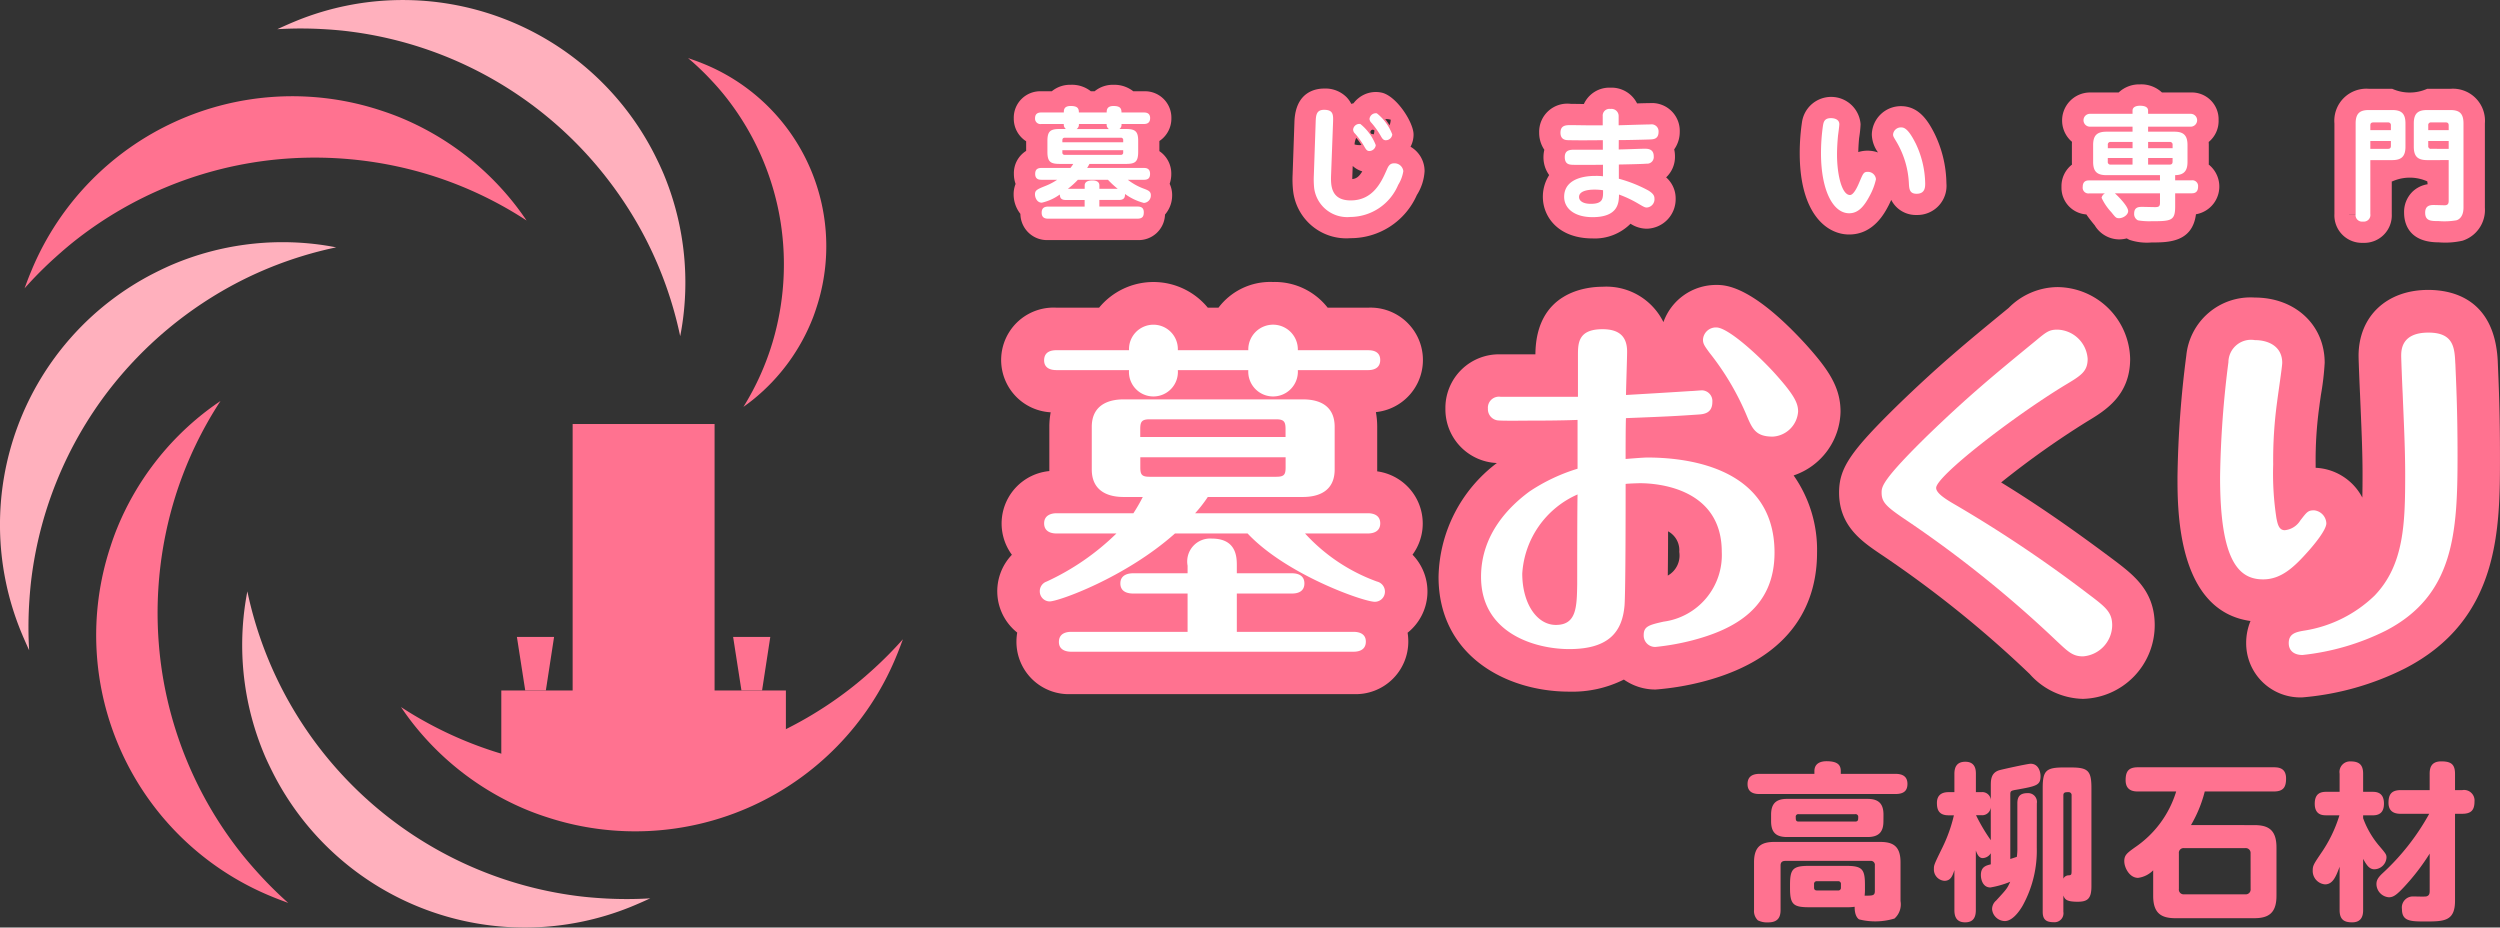 <svg xmlns="http://www.w3.org/2000/svg" width="210" height="77.913" viewBox="0 0 210 77.913">
  <rect x="0" y="0" width="210" height="77.913" fill="#333333" stroke="none"/>
  <g id="グループ_2044" data-name="グループ 2044" transform="translate(-239.666 -213.898)">
    <g id="グループ_2035" data-name="グループ 2035" transform="translate(386.458 277.843)">
      <path id="パス_40909" data-name="パス 40909" d="M492.412,319.648c.522,0,1.016.155,1.016.847,0,.62-.366.847-1.016.847h-11.4c-.283,0-1.016-.015-1.016-.833,0-.663.451-.861,1.016-.861h4.6v-.227c0-.677.55-.833,1.016-.833.931,0,1.2.31,1.2.833v.227Zm-7.239,11.205c-1.341,0-1.609-.24-1.609-1.609v-.268c0-1.341.24-1.6,1.609-1.6h3.076c1.369,0,1.609.255,1.609,1.6v.268a4.448,4.448,0,0,1-.028.636c.691,0,.86,0,.86-.4V327.34a.336.336,0,0,0-.38-.381H483.17c-.241,0-.4.1-.4.381v3.739c0,.55-.169,1.046-1.044,1.046a1.739,1.739,0,0,1-.86-.17,1.084,1.084,0,0,1-.325-.875v-4.007c0-1.355.648-1.707,1.707-1.707h8.891c1.059,0,1.707.338,1.707,1.707v3.26a1.592,1.592,0,0,1-.508,1.468,5.573,5.573,0,0,1-2.978.07c-.395-.282-.366-.973-.366-1.057a5.009,5.009,0,0,1-.749.042Zm6.238-7.226c0,.862-.353,1.327-1.327,1.327H483.3c-.973,0-1.326-.452-1.326-1.327v-.55c0-.875.367-1.326,1.326-1.326h6.788c.988,0,1.327.479,1.327,1.326Zm-2.371.028c.253,0,.253-.156.253-.381a.221.221,0,0,0-.253-.24h-4.756a.21.21,0,0,0-.239.24c0,.225,0,.381.239.381Zm-1.2,5.264a.224.224,0,0,0-.253-.254h-1.75a.224.224,0,0,0-.254.254v.283c0,.155.07.241.254.241h1.75a.221.221,0,0,0,.253-.241Z" transform="translate(-479.994 -318.589)" fill="#ff7290"/>
      <path id="パス_40910" data-name="パス 40910" d="M514.261,325.848a9.559,9.559,0,0,1-1.129,4.783c-.07.142-.762,1.4-1.553,1.4a1.094,1.094,0,0,1-1.072-1,.949.949,0,0,1,.339-.721c.917-1,.917-1,1.186-1.58a7.852,7.852,0,0,1-1.666.479c-.635,0-.8-.663-.8-1.044,0-.706.451-.8.832-.9v-.931a.837.837,0,0,1-.678.409c-.323,0-.465-.338-.578-.635v5c0,.608-.211,1.031-.9,1.031-.819,0-.9-.622-.9-1.031v-3.358c-.155.479-.31.9-.832.9a.949.949,0,0,1-.89-1c0-.325.015-.366.734-1.835a12.63,12.63,0,0,0,.946-2.667h-.453c-.86,0-.973-.536-.973-1.045,0-.578.324-.9.973-.9h.494v-1.538c0-.578.212-1.016.918-1.016.86,0,.888.705.888,1.016v1.538h.453a.717.717,0,0,1,.8.777v-1.3c0-.479,0-1.085.691-1.313.227-.07,2.4-.55,2.653-.55.649,0,.833.65.833,1.044,0,.762-.34.833-1.975,1.13-.509.084-.565.1-.565.423v5.406c.071-.028.395-.128.55-.184a5.025,5.025,0,0,0,.043-.819v-3.669c0-.565.211-.862.86-.862a.737.737,0,0,1,.776.862Zm-3.866-3.487a.722.722,0,0,1-.8.777h-.437a14.84,14.84,0,0,0,1.241,2.1Zm6.1,8.891a.754.754,0,0,1-.818.875c-.678,0-.918-.269-.918-.875V320.866c0-1.454.268-1.737,1.75-1.737h.608c1.453,0,1.735.269,1.735,1.737v8.242c0,1.044-.325,1.3-1.157,1.3-.988,0-1.073-.225-1.2-.522Zm0-2.781a.5.5,0,0,1,.479-.282c.2-.028.212-.07.212-.423v-6.294a.245.245,0,0,0-.269-.269c-.239,0-.423,0-.423.269Z" transform="translate(-489.964 -318.607)" fill="#ff7290"/>
      <path id="パス_40911" data-name="パス 40911" d="M542.715,324.277c1.129,0,1.876.338,1.876,1.878v4.064c0,1.51-.734,1.878-1.876,1.878H536.11c-1.185,0-1.876-.4-1.876-1.878v-2.145a2.181,2.181,0,0,1-1.271.635c-.72,0-1.157-.862-1.157-1.4,0-.509.225-.678.888-1.157a8.738,8.738,0,0,0,3.472-4.7h-3.216c-.34,0-1.031-.043-1.031-.946,0-.734.24-1.086,1.031-1.086h11.417c.451,0,1.03.085,1.03.945,0,.706-.212,1.087-1.03,1.087h-5.8a10.774,10.774,0,0,1-1.157,2.822Zm-.3,2.371a.405.405,0,0,0-.453-.437H536.83a.393.393,0,0,0-.437.437v2.992a.4.4,0,0,0,.437.451h5.136a.409.409,0,0,0,.453-.451Z" transform="translate(-500.159 -318.913)" fill="#ff7290"/>
      <path id="パス_40912" data-name="パス 40912" d="M561.957,331.1c0,.353-.057,1.031-.917,1.031-.678,0-1.059-.227-1.059-1.031v-3.641c-.31.847-.578,1.482-1.228,1.482a1.131,1.131,0,0,1-1.031-1.172c0-.409.1-.55.678-1.411a11.494,11.494,0,0,0,1.566-3.218h-1.114c-.283,0-.96-.013-.96-.973,0-.875.508-1,.96-1h1.129v-1.525a.886.886,0,0,1,.932-1.029c.706,0,1.044.282,1.044,1.029v1.525h.79c.3,0,.96.028.96.988,0,.833-.479.988-.96.988h-.79v.241a7.589,7.589,0,0,0,1.271,2.229c.663.778.691.819.691,1.087a1.043,1.043,0,0,1-1.016.974c-.409,0-.636-.311-.946-.875Zm3.175-8.087c-.282,0-1.044-.013-1.044-.917,0-.72.254-1.073,1.044-1.073h2.413v-1.369c0-.48.113-1.044.974-1.044.8,0,1.157.225,1.157,1.044v1.369h.607a.882.882,0,0,1,1.03.945c0,.706-.253,1.044-1.03,1.044h-.607v7.311c0,1.735-.945,1.735-2.54,1.735-1.228,0-1.919-.028-1.919-1.044a.929.929,0,0,1,.931-1.059c.184,0,.931.028,1.1,0,.283-.056.3-.282.3-.465v-3.133a18.4,18.4,0,0,1-2.145,2.794c-.593.635-.89.875-1.284.875a1.132,1.132,0,0,1-1.044-1.1c0-.31.112-.536.494-.9a19.681,19.681,0,0,0,3.938-5.01Z" transform="translate(-510.246 -318.599)" fill="#ff7290"/>
    </g>
    <g id="グループ_2038" data-name="グループ 2038" transform="translate(323.434 237.59)">
      <g id="グループ_2036" data-name="グループ 2036" transform="translate(0)">
        <path id="パス_40913" data-name="パス 40913" d="M406.737,287.3H383.025a4.4,4.4,0,0,1-4.6-4.39,4.6,4.6,0,0,1,.065-.779,4.436,4.436,0,0,1-.447-6.536,4.424,4.424,0,0,1,3.146-7.031c0-.045,0-.09,0-.136v-3.582a6.521,6.521,0,0,1,.112-1.218,4.4,4.4,0,0,1,.483-8.79h3.585a5.911,5.911,0,0,1,9.129,0h.9a5.439,5.439,0,0,1,4.569-2.156,5.628,5.628,0,0,1,4.6,2.156h3.414a4.4,4.4,0,0,1,.638,8.773,6.841,6.841,0,0,1,.11,1.235v3.582c0,.054,0,.107,0,.16a4.422,4.422,0,0,1,2.967,7,4.435,4.435,0,0,1-.413,6.556,4.647,4.647,0,0,1,.058.733A4.416,4.416,0,0,1,406.737,287.3Z" transform="translate(-376.812 -252.686)" fill="#ff7290"/>
        <path id="パス_40914" data-name="パス 40914" d="M448.481,287.247c-5.288,0-10.978-3.017-10.978-9.643a12.264,12.264,0,0,1,4.9-9.561,4.514,4.514,0,0,1-4.324-4.557,4.5,4.5,0,0,1,4.633-4.572h2.927c.042-5.268,4.32-5.678,5.635-5.678a5.341,5.341,0,0,1,5.119,2.97,4.7,4.7,0,0,1,4.444-3.122c.717,0,2.9,0,7.387,4.849,2.028,2.229,3.046,3.728,3.046,5.8a5.781,5.781,0,0,1-3.94,5.353,10.865,10.865,0,0,1,1.967,6.488c0,3.8-1.664,8.768-9.593,10.833a22.9,22.9,0,0,1-3.966.662,4.594,4.594,0,0,1-2.668-.836A9.657,9.657,0,0,1,448.481,287.247Zm-.154-8.789h0Zm8.456-4.679c0,1.617-.014,2.821-.024,3.72a1.938,1.938,0,0,0,.965-1.991A1.8,1.8,0,0,0,456.783,273.78Zm10.1-10.653h0Z" transform="translate(-400.433 -252.841)" fill="#ff7290"/>
        <path id="パス_40915" data-name="パス 40915" d="M513.068,287.97a6.148,6.148,0,0,1-4.474-2.093l-.084-.079a93.239,93.239,0,0,0-12.488-10.02c-1.525-1.037-3.436-2.336-3.436-5.132,0-2.062.939-3.453,5.023-7.443,3.421-3.3,5.514-5.034,9.219-8.071a5.837,5.837,0,0,1,4.086-1.751,6.161,6.161,0,0,1,6.121,6.03c0,3.084-2.1,4.349-3.636,5.272a73.525,73.525,0,0,0-7.2,5.107c3.6,2.2,6.857,4.563,9.4,6.463,1.749,1.32,3.5,2.642,3.5,5.534A6.189,6.189,0,0,1,513.068,287.97Zm-.713-5.18h0Z" transform="translate(-421.871 -252.957)" fill="#ff7290"/>
        <path id="パス_40916" data-name="パス 40916" d="M549.621,288a4.548,4.548,0,0,1-4.724-4.573,4.786,4.786,0,0,1,.364-1.843c-6.133-.853-6.134-9.239-6.134-12.093a87.585,87.585,0,0,1,.739-10.194,5.42,5.42,0,0,1,5.747-4.883c3.406,0,5.878,2.306,5.878,5.483a22.69,22.69,0,0,1-.317,2.7c-.06.43-.114.8-.133.966a32.707,32.707,0,0,0-.309,4.864v.288a4.665,4.665,0,0,1,3.921,2.5c.015-.6.019-1.248.019-1.94,0-1.743-.074-3.474-.151-5.305l-.058-1.383c-.023-.418-.125-2.893-.125-3.27,0-3.316,2.35-5.544,5.848-5.544,2.078,0,5.6.781,5.845,6.015v.026l.027.644c.062,1.492.158,3.746.158,7.239,0,6.128,0,13.755-7.976,17.869A23.474,23.474,0,0,1,549.621,288Z" transform="translate(-439.986 -253.112)" fill="#ff7290"/>
      </g>
      <g id="グループ_2037" data-name="グループ 2037" transform="translate(3.571 3.571)">
        <path id="パス_40917" data-name="パス 40917" d="M410.226,274.381c.335,0,1.033.091,1.033.85s-.7.85-1.033.85h-5.283a15.172,15.172,0,0,0,6.043,4.038.869.869,0,0,1,.668.85.848.848,0,0,1-.85.85c-.941,0-7.438-2.277-10.687-5.738h-6.1c-4.16,3.7-9.776,5.708-10.536,5.708a.843.843,0,0,1-.82-.85.855.855,0,0,1,.577-.82,20.785,20.785,0,0,0,5.86-4.038h-5.04c-.334,0-1.032-.092-1.032-.85s.729-.85,1.032-.85h6.467a14.567,14.567,0,0,0,.789-1.366H389.7c-1.548,0-2.672-.668-2.672-2.308v-3.582c0-1.791,1.336-2.308,2.672-2.308h15.059c1.549,0,2.672.637,2.672,2.308v3.582c0,1.791-1.306,2.308-2.672,2.308h-7.985a11.276,11.276,0,0,1-1.063,1.366Zm-10.049-13.693a2.081,2.081,0,1,1,4.16,0h5.92c.365,0,1,.091,1,.82,0,.759-.668.85-1,.85h-5.92a2.084,2.084,0,1,1-4.16,0h-5.92a2.056,2.056,0,1,1-4.1,0h-6.1c-.364,0-1.032-.091-1.032-.82,0-.79.7-.851,1.032-.851h6.1a2.052,2.052,0,1,1,4.1,0Zm-5.1,18.1a1.928,1.928,0,0,1,2.035-2.278c2.1,0,2.1,1.609,2.1,2.278v.637h4.645c.334,0,1.032.091,1.032.851,0,.789-.729.85-1.032.85h-4.645v3.219h9.806c.3,0,1.032.06,1.032.819,0,.79-.728.85-1.032.85H385.3c-.335,0-1.033-.091-1.033-.82,0-.789.729-.85,1.033-.85h9.776v-3.219h-4.584c-.365,0-1.063-.091-1.063-.85s.729-.851,1.063-.851h4.584Zm8.228-10.809v-.668c0-.607-.122-.82-.789-.82H391.888c-.668,0-.789.213-.789.82v.668Zm-12.2,1.7v.85c0,.607.122.789.789.789h10.627c.668,0,.789-.182.789-.789v-.85Z" transform="translate(-382.658 -258.532)" fill="#fff"/>
        <path id="パス_40918" data-name="パス 40918" d="M460.928,264.274c.213,0,.82-.061,1-.061a.9.9,0,0,1,.85.972c0,.971-.729,1.032-1.214,1.062-1.822.122-2.247.152-6.043.3-.03.547-.03,2.945-.03,3.431.395-.031,1.488-.122,1.821-.122,2.642,0,10.688.486,10.688,7.985,0,4.615-3.31,6.437-6.923,7.378a20.622,20.622,0,0,1-3.066.547.957.957,0,0,1-1-1c0-.729.456-.85,1.67-1.124a5.643,5.643,0,0,0,4.888-5.859c0-5.435-5.556-5.769-6.862-5.769-.182,0-1.062.031-1.214.06,0,1.7,0,8.927-.091,10.2-.182,2.125-1.215,3.673-4.646,3.673-2.793,0-7.408-1.275-7.408-6.072,0-3.643,2.459-5.982,4.069-7.166a15.229,15.229,0,0,1,4.038-1.912v-4.1c-.79.031-2,.06-4.19.06-.334,0-2.308.031-2.581-.03a.948.948,0,0,1-.759-.972.928.928,0,0,1,1.063-1h6.5v-3.491c0-1.033.031-2.187,2.065-2.187,1.457,0,2.064.668,2.064,1.882,0,.577-.092,3.128-.092,3.644C457.527,264.486,459.561,264.365,460.928,264.274ZM446.81,279.606c0,2.49,1.215,4.312,2.824,4.312,1.73,0,1.761-1.488,1.791-3.431,0-.456,0-6.346.031-7.53A7.781,7.781,0,0,0,446.81,279.606Zm18.855-13.268a22.45,22.45,0,0,0-3.127-5.283c-.424-.577-.547-.759-.547-1.093a1.085,1.085,0,0,1,1.123-1.032c.911,0,3.249,2.065,4.767,3.7,1.822,2,2.1,2.672,2.1,3.37a2.264,2.264,0,0,1-2.126,2.1C466.454,268.1,466.151,267.492,465.664,266.338Z" transform="translate(-406.279 -258.687)" fill="#fff"/>
        <path id="パス_40919" data-name="パス 40919" d="M513.824,263.9c-4.433,2.7-10.809,7.651-10.809,8.623,0,.426.729.911,1.579,1.4a109.755,109.755,0,0,1,11.143,7.469c1.488,1.123,2.065,1.549,2.065,2.672a2.649,2.649,0,0,1-2.46,2.611c-.85,0-1.245-.395-2.125-1.214a97.21,97.21,0,0,0-12.9-10.354c-1.518-1.032-1.883-1.4-1.883-2.185,0-.486,0-1.032,3.948-4.889,3.309-3.188,5.283-4.827,8.987-7.863.88-.729,1.124-.941,1.822-.941a2.626,2.626,0,0,1,2.55,2.459C515.737,262.75,515.191,263.084,513.824,263.9Z" transform="translate(-427.717 -258.803)" fill="#fff"/>
        <path id="パス_40920" data-name="パス 40920" d="M550.2,262.176c0,.3-.365,2.733-.426,3.249a36.023,36.023,0,0,0-.333,5.283,24.527,24.527,0,0,0,.274,4.524c.09.425.182,1,.7,1a1.73,1.73,0,0,0,1.305-.82c.546-.7.638-.85,1.154-.85a1.144,1.144,0,0,1,1.032,1.093c0,.547-1,1.761-1.488,2.308-1.184,1.336-2.277,2.4-3.825,2.4-2.065,0-3.613-1.579-3.613-8.592a83.9,83.9,0,0,1,.7-9.655,1.9,1.9,0,0,1,2.217-1.852C549.072,260.264,550.2,260.81,550.2,262.176Zm14.543.061c.06,1.518.183,3.795.183,7.742,0,6.437-.274,11.719-6.042,14.7a20.469,20.469,0,0,1-6.984,2.035c-.637,0-1.153-.3-1.153-1,0-.82.637-.941,1.4-1.063a10.939,10.939,0,0,0,5.8-2.915c2.49-2.581,2.581-6.072,2.581-10.171,0-2.277-.122-4.554-.212-6.831-.031-.547-.122-2.885-.122-3.127,0-.486,0-1.973,2.277-1.973C564.617,259.626,564.679,260.931,564.739,262.237Z" transform="translate(-445.832 -258.958)" fill="#fff"/>
      </g>
    </g>
    <g id="グループ_2041" data-name="グループ 2041" transform="translate(324.815 220.986)">
      <g id="グループ_2039" data-name="グループ 2039">
        <path id="パス_40921" data-name="パス 40921" d="M389.466,238.6h-7.5a2.232,2.232,0,0,1-2.329-2.2,2.636,2.636,0,0,1-.567-1.629,2.306,2.306,0,0,1,.164-.887,2.478,2.478,0,0,1-.143-.831,2.2,2.2,0,0,1,1.029-1.944V230.3a2.249,2.249,0,0,1-1.039-1.93,2.22,2.22,0,0,1,2.32-2.268h.871a2.408,2.408,0,0,1,1.586-.545,2.555,2.555,0,0,1,1.7.545h.311a2.408,2.408,0,0,1,1.586-.545,2.58,2.58,0,0,1,1.667.545H390a2.216,2.216,0,0,1,2.32,2.259,2.267,2.267,0,0,1-1.008,1.919v.849a2.267,2.267,0,0,1,1,1.912,2.52,2.52,0,0,1-.137.835,2.174,2.174,0,0,1,.209.964,2.462,2.462,0,0,1-.6,1.619A2.212,2.212,0,0,1,389.466,238.6Z" transform="translate(-379.073 -225.522)" fill="#ff7290"/>
        <path id="パス_40922" data-name="パス 40922" d="M422.285,238.644a4.494,4.494,0,0,1-4.816-3.97,8.738,8.738,0,0,1-.042-1.382l.153-4.424h0c.089-2.521,1.774-2.793,2.494-2.793a2.507,2.507,0,0,1,1.881.723,2.233,2.233,0,0,1,.4.566c.062-.02.125-.037.188-.051a2.347,2.347,0,0,1,.424-.437,2.315,2.315,0,0,1,1.941-.458c1.255.283,2.678,2.505,2.678,3.519a2.154,2.154,0,0,1-.255,1.025,2.364,2.364,0,0,1,1.181,2.05,4.191,4.191,0,0,1-.65,2.008A6.072,6.072,0,0,1,422.285,238.644Zm.19-6.065-.031.818c0,.056-.006.168-.005.282.335-.033.572-.2.839-.648A2.006,2.006,0,0,1,422.475,232.579Zm.249-1.216h0Zm-.094-.592.054.014a1.468,1.468,0,0,0,.525.032,4.458,4.458,0,0,0-.437-.6A1.4,1.4,0,0,0,422.63,230.771Zm1.388-.9c.031.009.063.017.1.024a1.164,1.164,0,0,0,.127.024,1.386,1.386,0,0,0,.054-.319.194.194,0,1,0-.277.271Zm1.186-1.239c.131.171.253.349.365.529a1.388,1.388,0,0,0,.1-.468A1.513,1.513,0,0,0,425.2,228.637Z" transform="translate(-393.996 -225.725)" fill="#ff7290"/>
        <path id="パス_40923" data-name="パス 40923" d="M455.822,238.619c-2.866,0-4.171-1.81-4.171-3.493a3.368,3.368,0,0,1,.53-1.828,2.542,2.542,0,0,1-.479-1.514,2.74,2.74,0,0,1,.073-.61,2.555,2.555,0,0,1-.434-1.437,2.367,2.367,0,0,1,2.66-2.422c.142,0,.539.005.924.011l.173,0a2.351,2.351,0,0,1,2.225-1.371,2.4,2.4,0,0,1,2.242,1.322c.493-.015.942-.026,1.111-.026a2.334,2.334,0,0,1,2.474,2.4,2.522,2.522,0,0,1-.467,1.489,2.575,2.575,0,0,1,.066.578,2.364,2.364,0,0,1-.743,1.772,2.343,2.343,0,0,1,.8,1.786,2.479,2.479,0,0,1-2.422,2.526,2.508,2.508,0,0,1-1.368-.418A4.24,4.24,0,0,1,455.822,238.619ZM453.8,228.58h0Z" transform="translate(-407.2 -225.679)" fill="#ff7290"/>
        <path id="パス_40924" data-name="パス 40924" d="M491.325,238.781c-1.915,0-4.15-1.787-4.15-6.824a17.638,17.638,0,0,1,.193-2.632,2.477,2.477,0,0,1,4.919.194,9.407,9.407,0,0,1-.115,1.108l-.012.089c-.035.393-.059.788-.066,1.141a2.647,2.647,0,0,1,1.661.034,2.671,2.671,0,0,1-.524-1.518A2.441,2.441,0,0,1,495.675,228c1.471,0,2.251,1.164,2.821,2.3l.007.013a9.824,9.824,0,0,1,.994,4.169,2.446,2.446,0,0,1-2.505,2.659,2.308,2.308,0,0,1-2.129-1.266c-.06.132-.128.272-.2.423C494.3,237,493.365,238.781,491.325,238.781Zm1.078-4.629h0Z" transform="translate(-421.147 -226.171)" fill="#ff7290"/>
        <path id="パス_40925" data-name="パス 40925" d="M530.738,238.781a4.63,4.63,0,0,1-1.825-.209,2.489,2.489,0,0,1-.257-.133,2.541,2.541,0,0,1-.643.085,2.419,2.419,0,0,1-2.046-1.179c-.274-.333-.514-.633-.706-.919a2.243,2.243,0,0,1-2.088-2.319,2.288,2.288,0,0,1,.881-1.866c-.005-.079-.007-.16-.007-.242v-1.409c0-.089,0-.177.009-.262a2.352,2.352,0,0,1,1.509-4.146h2.411a2.5,2.5,0,0,1,1.784-.679,2.538,2.538,0,0,1,1.853.679h2.416a2.254,2.254,0,0,1,2.341,2.32,2.283,2.283,0,0,1-.83,1.837c0,.082.007.166.007.25V232c0,.079,0,.159-.007.236a2.362,2.362,0,0,1-1.071,4.176C534.162,238.781,532.123,238.781,530.738,238.781Z" transform="translate(-435.157 -225.502)" fill="#ff7290"/>
        <path id="パス_40926" data-name="パス 40926" d="M563.107,239.048a2.309,2.309,0,0,1-2.4-2.422v-7.611a2.692,2.692,0,0,1,2.9-2.906h1.954a3.6,3.6,0,0,0,2.941,0h1.944a2.692,2.692,0,0,1,2.9,2.906v7.075a2.714,2.714,0,0,1-1.88,2.78,6.643,6.643,0,0,1-2,.137c-2.622,0-2.906-1.738-2.906-2.485a2.385,2.385,0,0,1,.7-1.764,2.343,2.343,0,0,1,1.276-.63l-.026-.242a3.594,3.594,0,0,0-2.941,0h-.045v2.74A2.309,2.309,0,0,1,563.107,239.048Zm5.944-1.388h0Zm-7.112-1.034v.012l1.785-.012Z" transform="translate(-449.765 -225.738)" fill="#ff7290"/>
      </g>
      <g id="グループ_2040" data-name="グループ 2040" transform="translate(1.785 1.785)">
        <path id="パス_40927" data-name="パス 40927" d="M388.023,229.021c0-.185,0-.545.575-.545s.669.216.669.545h1.871c.144,0,.535,0,.535.473s-.36.494-.535.494h-1.871a.442.442,0,0,1-.175.422h.6c.782,0,.977.257.977,1.008v.894c0,.864-.247,1.029-1.049,1.029h-3.044c-.071.133-.112.206-.195.339h4.751c.175,0,.535.01.535.494,0,.453-.278.5-.535.5H389.8a4.911,4.911,0,0,0,1.357.751c.381.144.576.236.576.545a.621.621,0,0,1-.586.648,4.7,4.7,0,0,1-1.584-.751c0,.236-.031.5-.5.5h-1.656v.555h3.2c.185,0,.534.021.534.473,0,.309-.071.545-.534.545h-7.5c-.195,0-.545-.031-.545-.5,0-.381.206-.514.545-.514h3.065v-.555h-1.584c-.422,0-.494-.216-.5-.463a4.149,4.149,0,0,1-1.512.689c-.411,0-.576-.432-.576-.7,0-.36.2-.432.987-.751a4.784,4.784,0,0,0,.875-.473h-1.3c-.185,0-.545-.01-.545-.494,0-.431.268-.5.545-.5h2.417a2.63,2.63,0,0,0,.236-.339h-1.121c-.761,0-1.049-.144-1.049-1.008v-.915c0-.782.216-1.008.987-1.008h.566a.464.464,0,0,1-.175-.422h-1.881a.454.454,0,0,1-.535-.484c0-.452.339-.483.535-.483h1.881c0-.2,0-.545.576-.545s.689.2.689.545Zm-3.723,2.5h5.111v-.165a.187.187,0,0,0-.205-.216h-4.7c-.154,0-.205.092-.205.216Zm0,.668v.185a.184.184,0,0,0,.205.206h4.7a.184.184,0,0,0,.205-.206v-.185Zm4.648,3.24a7.267,7.267,0,0,1-.813-.751H385.6a6.663,6.663,0,0,1-.833.751h1.409v-.278c0-.411.483-.421.658-.421.257,0,.576.072.576.421v.278Zm-.74-5.018a.448.448,0,0,1-.185-.422h-2.335a.45.45,0,0,1-.185.422Z" transform="translate(-381.996 -228.445)" fill="#fff"/>
        <path id="パス_40928" data-name="パス 40928" d="M420.5,230.068c.02-.586.041-1.069.71-1.069.8,0,.771.452.75,1.08l-.164,4.391c-.031.833-.041,2.14,1.646,2.14,1.892,0,2.592-1.574,3.034-2.582.113-.257.236-.534.607-.534a.743.743,0,0,1,.781.658,3.059,3.059,0,0,1-.432,1.152A4.394,4.394,0,0,1,423.422,238a2.8,2.8,0,0,1-3.044-2.4,7,7,0,0,1-.031-1.08Zm5.049,1.9a.553.553,0,0,1-.545.493c-.205,0-.288-.154-.442-.421a6.426,6.426,0,0,0-.761-1.049.475.475,0,0,1-.154-.319.53.53,0,0,1,.607-.483A4.241,4.241,0,0,1,425.551,231.97Zm1.388-.895a.551.551,0,0,1-.545.483c-.216,0-.308-.154-.452-.411a6.872,6.872,0,0,0-.761-1.06.493.493,0,0,1-.155-.318.533.533,0,0,1,.617-.473A4.2,4.2,0,0,1,426.939,231.075Z" transform="translate(-396.919 -228.648)" fill="#fff"/>
        <path id="パス_40929" data-name="パス 40929" d="M459.161,232.284c.349,0,1.872-.062,2.181-.062.236,0,.761,0,.761.638a.559.559,0,0,1-.607.618c-.082.01-.627.041-2.324.071v1.193a11.4,11.4,0,0,1,2.458.977c.483.288.534.5.534.7a.694.694,0,0,1-.637.741c-.165,0-.227-.031-.8-.37a9.44,9.44,0,0,0-1.542-.72c-.01.658-.031,1.9-2.221,1.9-1.522,0-2.386-.73-2.386-1.707,0-1.275,1.213-1.758,2.633-1.758a4.482,4.482,0,0,1,.627.031v-.967c-.7.01-2.314.02-2.622,0-.206-.021-.586-.041-.586-.648s.463-.617.853-.617h2.345v-.8c-.823.01-2.1.02-2.869,0-.216,0-.69-.01-.69-.628,0-.637.473-.637.875-.637.267,0,1.471.02,1.707.02h.967v-.771a.561.561,0,0,1,.648-.607.6.6,0,0,1,.689.6v.771c.422-.01,2.283-.071,2.664-.071a.587.587,0,0,1,.689.617c0,.617-.421.637-.761.647-.607.021-1.892.052-2.581.052Zm-2.026,3.373c-.206,0-1.306,0-1.306.618,0,.34.349.576.987.576,1.039,0,1.039-.453,1.029-1.142A4.76,4.76,0,0,0,457.135,235.657Z" transform="translate(-410.123 -228.602)" fill="#fff"/>
        <path id="パス_40930" data-name="パス 40930" d="M491.64,230.657c0,.145-.092.813-.112.967-.042.453-.082,1.029-.082,1.584,0,1.666.4,3.394,1.09,3.394.288,0,.6-.618.792-1.09.3-.7.35-.854.679-.854a.677.677,0,0,1,.71.618,5.248,5.248,0,0,1-.514,1.368c-.484.925-.977,1.491-1.738,1.491-1.357,0-2.365-1.933-2.365-5.039a16.241,16.241,0,0,1,.164-2.314c.051-.3.113-.638.668-.638C491.177,230.143,491.64,230.225,491.64,230.657Zm6.4,1.584a8.069,8.069,0,0,1,.812,3.383c0,.3,0,.874-.72.874-.586,0-.618-.391-.648-.833a7.543,7.543,0,0,0-1.029-3.507c-.277-.463-.3-.494-.3-.648a.653.653,0,0,1,.658-.586C497.019,230.925,497.379,230.925,498.037,232.241Z" transform="translate(-424.07 -229.094)" fill="#fff"/>
        <path id="パス_40931" data-name="パス 40931" d="M533.86,234.7h1.368a.483.483,0,0,1,.556.534c0,.556-.4.556-.556.556H533.86v1.11c0,1.2-.34,1.234-1.985,1.234a5.65,5.65,0,0,1-1.141-.073.587.587,0,0,1-.319-.565c0-.566.411-.566.678-.566.175,0,.926.02,1.08.02.279,0,.412-.041.412-.36v-.8H528.79c.1.071,1.121,1.049,1.121,1.491,0,.329-.432.6-.761.6-.247,0-.289-.051-.648-.5a4.6,4.6,0,0,1-.823-1.214.532.532,0,0,1,.288-.37h-1.327a.479.479,0,0,1-.545-.545c0-.545.39-.545.545-.545h5.944v-.442h-4.494c-.793,0-1.121-.3-1.121-1.121v-1.409c0-.812.329-1.121,1.121-1.121h2.19v-.421H526.7a.54.54,0,1,1,0-1.08h3.579v-.267c0-.381.463-.412.617-.412.289,0,.69.052.69.412v.267h3.579a.54.54,0,1,1,0,1.08h-3.579v.421h2.2c.741,0,1.11.267,1.11,1.121v1.409c0,.648-.2,1.11-1.038,1.121Zm-3.579-2.7v-.525h-1.84a.215.215,0,0,0-.237.247v.278Zm0,.823H528.2v.308a.215.215,0,0,0,.237.247h1.84Zm1.306-.823h2.057v-.278a.219.219,0,0,0-.236-.247h-1.82Zm0,.823v.555h1.82c.185,0,.236-.113.236-.247v-.308Z" transform="translate(-438.08 -228.425)" fill="#fff"/>
        <path id="パス_40932" data-name="パス 40932" d="M564.862,237.763a.555.555,0,0,1-.617.637.547.547,0,0,1-.617-.637v-7.611c0-.895.412-1.121,1.11-1.121h1.954c.7,0,1.121.216,1.121,1.121v1.964c0,.853-.38,1.121-1.121,1.121h-1.83Zm0-7.045h1.728v-.4a.223.223,0,0,0-.248-.246h-1.233c-.175,0-.247.082-.247.246Zm0,1.573h1.48c.155,0,.248-.062.248-.247v-.411h-1.728Zm4.771.946c-.781,0-1.12-.3-1.12-1.121v-1.964c0-.864.38-1.121,1.12-1.121h1.944c.731,0,1.11.247,1.11,1.121v7.075c0,.9-.525,1.049-.607,1.069a5.948,5.948,0,0,1-1.492.062c-.616,0-1.12,0-1.12-.7,0-.494.267-.658.719-.648.2,0,.742.02.926.02.319,0,.33-.216.33-.41v-3.384Zm1.811-2.52v-.4c0-.164-.073-.246-.247-.246h-1.224a.218.218,0,0,0-.247.246v.4Zm0,1.573v-.658h-1.718v.411a.218.218,0,0,0,.247.247Z" transform="translate(-452.688 -228.661)" fill="#fff"/>
      </g>
    </g>
    <g id="グループ_2043" data-name="グループ 2043" transform="translate(239.666 213.898)">
      <path id="パス_40933" data-name="パス 40933" d="M336.166,223.668c.434.457.793.867,1.134,1.287a22.7,22.7,0,0,1,4.768,10.738,22.929,22.929,0,0,1-.675,10.046,22.554,22.554,0,0,1-2.452,5.446q.421-.3.82-.619a16.542,16.542,0,0,0,5.04-6.926c.13-.343.257-.72.4-1.19a16.539,16.539,0,0,0-9.745-20.137l-.3-.118c-.286-.107-.577-.21-.867-.308A22.238,22.238,0,0,1,336.166,223.668Z" transform="translate(-276.493 -217.007)" fill="#ff7290"/>
      <path id="パス_40934" data-name="パス 40934" d="M266.4,308.585c-.608-.676-1.108-1.272-1.578-1.883a32.523,32.523,0,0,1-6.482-15.55,32.881,32.881,0,0,1,1.3-14.381,32.4,32.4,0,0,1,3.7-7.726q-.617.414-1.2.861a23.7,23.7,0,0,0-7.458,9.761c-.2.492-.4,1.027-.613,1.694a23.715,23.715,0,0,0,13.295,29.194l.435.18c.406.164.818.319,1.232.472A33.032,33.032,0,0,1,266.4,308.585Z" transform="translate(-244.819 -235.361)" fill="#ff7290"/>
      <path id="パス_40935" data-name="パス 40935" d="M281.519,216.338c.908.048,1.685.115,2.449.216a32.5,32.5,0,0,1,21.609,12.43,32.855,32.855,0,0,1,3.22,5.075,32.434,32.434,0,0,1,2.847,8.076c.1-.483.175-.969.239-1.456a23.7,23.7,0,0,0-1.63-12.173c-.207-.489-.449-1.009-.763-1.631a23.725,23.725,0,0,0-30.049-11.242l-.434.18c-.4.173-.806.352-1.205.538A32.776,32.776,0,0,1,281.519,216.338Z" transform="translate(-254.509 -213.898)" fill="#ffb0bd"/>
      <path id="パス_40936" data-name="パス 40936" d="M303.534,321.026c-.9-.049-1.683-.117-2.449-.216a32.554,32.554,0,0,1-27.677-25.582c-.094.486-.173.97-.236,1.454a23.7,23.7,0,0,0,1.629,12.177c.2.487.447,1,.763,1.631a23.719,23.719,0,0,0,30.043,11.242l.436-.182q.6-.255,1.207-.537A32.806,32.806,0,0,1,303.534,321.026Z" transform="translate(-252.63 -245.552)" fill="#ffb0bd"/>
      <path id="パス_40937" data-name="パス 40937" d="M245.673,240.637c.674-.607,1.272-1.11,1.884-1.581a32.52,32.52,0,0,1,15.553-6.481,32.86,32.86,0,0,1,14.38,1.3,32.35,32.35,0,0,1,7.727,3.7c-.28-.415-.575-.822-.879-1.219a23.717,23.717,0,0,0-9.744-7.436c-.492-.2-1.032-.4-1.694-.614a23.72,23.72,0,0,0-29.2,13.3l-.179.432c-.165.4-.321.817-.472,1.233A32.125,32.125,0,0,1,245.673,240.637Z" transform="translate(-240.985 -219.052)" fill="#ff7290"/>
      <path id="パス_40938" data-name="パス 40938" d="M242.322,275.316a32.522,32.522,0,0,1,6.415-15.582,32.9,32.9,0,0,1,11.09-9.246,32.456,32.456,0,0,1,8.077-2.849q-.727-.142-1.454-.238a23.71,23.71,0,0,0-12.176,1.63c-.479.2-1,.443-1.633.762A23.719,23.719,0,0,0,241.4,279.845l.178.43q.258.6.536,1.208a32.992,32.992,0,0,1-.009-3.719C242.157,276.865,242.223,276.086,242.322,275.316Z" transform="translate(-239.666 -226.861)" fill="#ffb0bd"/>
      <g id="グループ_2042" data-name="グループ 2042" transform="translate(42.11 35.617)">
        <rect id="長方形_1266" data-name="長方形 1266" width="11.922" height="23.844" transform="translate(5.992)" fill="#ff7290"/>
        <rect id="長方形_1267" data-name="長方形 1267" width="23.905" height="7.272" transform="translate(0 22.383)" fill="#ff7290"/>
        <path id="パス_40939" data-name="パス 40939" d="M313.876,301.489h-3.123l.7,4.5h1.732Z" transform="translate(-309.443 -283.606)" fill="#ff7290"/>
        <path id="パス_40940" data-name="パス 40940" d="M343.611,301.489h-3.123l.7,4.5h1.732Z" transform="translate(-321.016 -283.606)" fill="#ff7290"/>
      </g>
      <path id="パス_40941" data-name="パス 40941" d="M334.355,304.445c-.676.609-1.273,1.108-1.883,1.578a32.525,32.525,0,0,1-15.55,6.482,32.871,32.871,0,0,1-14.381-1.3,32.415,32.415,0,0,1-7.727-3.7q.415.617.861,1.2a23.715,23.715,0,0,0,9.761,7.458c.492.2,1.027.4,1.694.613a23.714,23.714,0,0,0,29.193-13.3l.181-.435c.163-.406.319-.818.471-1.231A33.013,33.013,0,0,1,334.355,304.445Z" transform="translate(-261.13 -248.113)" fill="#ff7290"/>
    </g>
  </g>
</svg>
